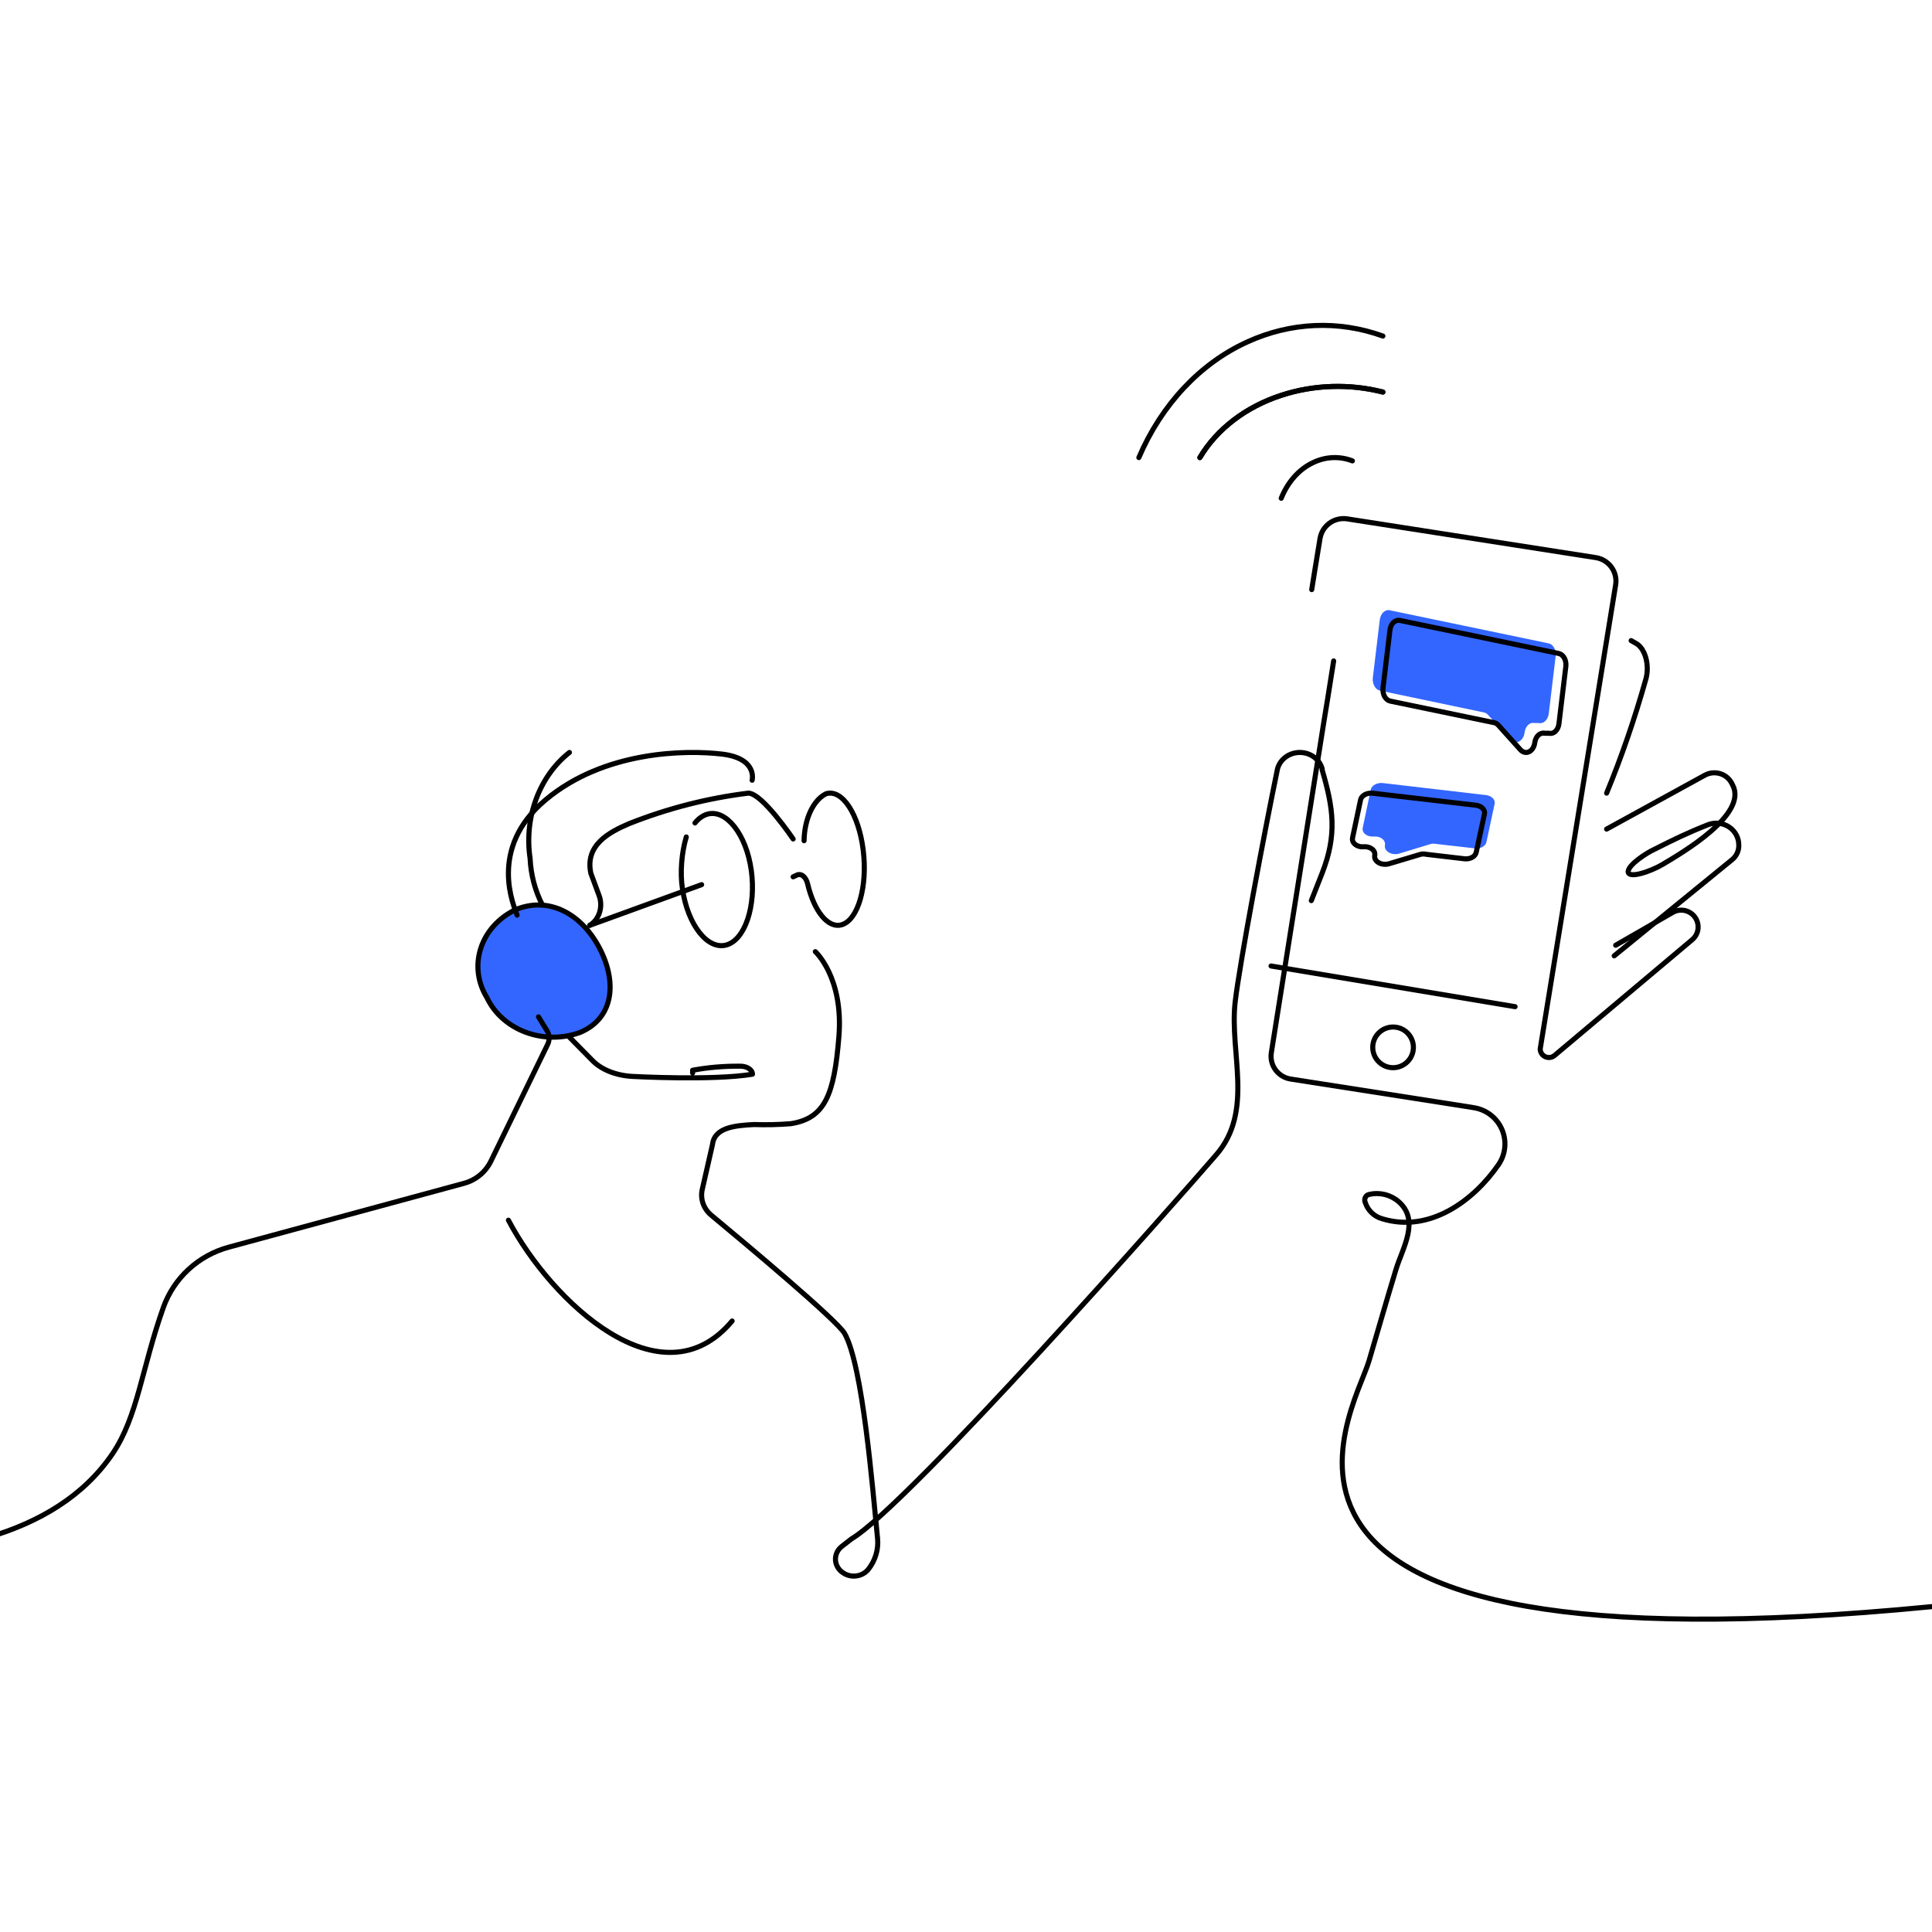 <?xml version="1.0" encoding="UTF-8"?>
<svg width="190px" height="190px" viewBox="0 0 190 190" version="1.1" xmlns="http://www.w3.org/2000/svg" xmlns:xlink="http://www.w3.org/1999/xlink">
    <title>Illustration/MobileWiFi</title>
    <g id="Illustration/MobileWiFi" stroke="none" stroke-width="1" fill="none" fill-rule="evenodd">
        <g id="Group" transform="translate(86.5, 96) scale(-1, 1) translate(-86.5, -96) translate(-17, 32)">
            <path d="M37.006,32.49 L37.689,38.178 C37.769,38.795 38.207,39.21 38.671,39.107 L39.083,39.107 C39.306,39.053 39.536,39.12 39.721,39.295 C39.906,39.47 40.03,39.738 40.065,40.036 L40.065,40.036 C40.117,40.448 40.332,40.79 40.627,40.932 C40.921,41.073 41.25,40.992 41.488,40.719 L43.65,38.311 C43.768,38.18 43.911,38.095 44.063,38.065 L54.278,35.922 C54.501,35.88 54.703,35.72 54.837,35.477 C54.971,35.234 55.026,34.93 54.989,34.633 L54.306,28.945 C54.226,28.328 53.788,27.913 53.324,28.016 L37.675,31.277 C37.246,31.383 36.954,31.914 37.006,32.49 L37.006,32.49 Z" id="Path" fill="#3366FF" fill-rule="nonzero"></path>
            <path d="M43.007,47.027 L43.819,50.81 C43.86,51.009 44.007,51.187 44.227,51.303 C44.447,51.42 44.721,51.465 44.986,51.428 L48.742,50.999 C48.919,50.962 49.107,50.962 49.284,50.999 L52.397,51.945 C52.738,52.047 53.126,52.005 53.415,51.836 C53.704,51.668 53.852,51.397 53.801,51.126 L53.801,51.126 C53.758,50.928 53.823,50.725 53.982,50.564 C54.141,50.403 54.381,50.296 54.647,50.268 L55.138,50.268 C55.406,50.243 55.649,50.138 55.809,49.975 C55.969,49.813 56.033,49.609 55.984,49.41 L55.189,45.627 C55.078,45.219 54.557,44.947 54.004,45.009 L43.853,46.194 C43.318,46.259 42.945,46.625 43.007,47.027 Z" id="Path" fill="#3366FF" fill-rule="nonzero"></path>
            <path d="M142.107,66.112 C140.583,69.32 136.512,70.838 132.938,69.532 C129.617,68.13 129.296,64.557 131.051,61.223 C132.806,57.889 135.994,56.094 139.296,57.462 C140.954,58.254 142.188,59.62 142.717,61.249 C143.247,62.878 143.027,64.632 142.107,66.112 L142.107,66.112 Z" id="Path" fill="#3366FF" fill-rule="nonzero"></path>
            <path d="M32,49.537 L22.341,44.237 C21.886,43.99 21.348,43.933 20.849,44.08 C20.351,44.228 19.937,44.566 19.702,45.017 L19.598,45.219 C18.107,48.107 24.581,51.869 26.476,53 C27.667,53.711 29.883,54.461 29.883,53.711 C29.833,53 27.99,51.839 27.349,51.55 C25.441,50.582 23.965,49.869 21.983,49.089 C21.304,48.843 20.544,48.934 19.949,49.335 C19.354,49.736 18.999,50.394 19.002,51.097 C18.978,51.65 19.22,52.184 19.657,52.541 L31.255,62" id="Path" stroke="#000000" stroke-width="0.5" stroke-linecap="round" stroke-linejoin="round"></path>
            <path d="M29.587,31 L29.101,31.277 C28.443,31.646 28.003,32.632 28,33.741 L28,33.741 C28.001,34.086 28.045,34.428 28.128,34.746 C29.228,38.655 30.523,42.419 32,46" id="Path" stroke="#000000" stroke-width="0.5" stroke-linecap="round" stroke-linejoin="round"></path>
            <path d="M61,25.985 L60.733,24.314 L60.183,20.955 C60.081,20.343 59.739,19.796 59.232,19.435 C58.725,19.075 58.095,18.93 57.481,19.032 L33.083,22.834 C32.466,22.926 31.911,23.258 31.541,23.757 C31.17,24.257 31.014,24.883 31.108,25.497 L38.533,71.166 C38.523,71.494 38.327,71.788 38.027,71.924 C37.727,72.059 37.376,72.012 37.122,71.802 L23.579,60.411 C23.216,60.105 23.005,59.657 23,59.183 C22.993,58.597 23.298,58.05 23.801,57.746 C24.305,57.442 24.932,57.426 25.45,57.704 L31.108,60.958" id="Path" stroke="#000000" stroke-width="0.5" stroke-linecap="round" stroke-linejoin="round"></path>
            <path d="M-1.8189894e-12,126 C73.407,133.172 56.881,106.946 55.377,101.867 C54.489,98.856 53.629,95.846 52.712,92.836 C52.067,90.724 50.334,88.028 52.454,86.173 C53.241,85.494 54.305,85.229 55.32,85.46 C55.432,85.477 55.536,85.527 55.62,85.602 C55.788,85.778 55.834,86.037 55.735,86.259 C55.486,87.036 54.862,87.636 54.073,87.857 C49.403,89.283 45.076,86.087 42.611,82.506 C41.92,81.476 41.807,80.165 42.313,79.033 C42.819,77.9 43.873,77.106 45.104,76.928 L46.537,76.7 L63.071,74.117 C64.306,73.927 65.156,72.781 64.976,71.549 L59.804,38.978 L59.417,36.61 L58.844,33" id="Path" stroke="#000000" stroke-width="0.5" stroke-linecap="round" stroke-linejoin="round"></path>
            <line x1="41" y1="67" x2="65" y2="63" id="Path" stroke="#000000" stroke-width="0.5" stroke-linecap="round" stroke-linejoin="round"></line>
            <circle id="Oval" stroke="#000000" stroke-width="0.5" stroke-linecap="round" fill-rule="nonzero" cx="53" cy="71" r="2"></circle>
            <path d="M36.006,33.502 L36.689,39.182 C36.724,39.481 36.848,39.747 37.033,39.922 C37.218,40.097 37.448,40.165 37.671,40.11 L38.083,40.11 C38.547,40.007 38.985,40.422 39.065,41.038 L39.065,41.038 C39.117,41.449 39.332,41.79 39.627,41.932 C39.921,42.073 40.25,41.992 40.488,41.719 L42.65,39.315 C42.768,39.184 42.911,39.099 43.063,39.069 L53.277,36.948 C53.502,36.902 53.704,36.737 53.838,36.492 C53.971,36.247 54.026,35.941 53.989,35.642 L53.306,29.962 C53.271,29.662 53.148,29.394 52.963,29.216 C52.779,29.038 52.549,28.966 52.324,29.015 L36.675,32.272 C36.245,32.386 35.953,32.922 36.006,33.502 Z" id="Path" stroke="#000000" stroke-width="0.5" stroke-linecap="round" stroke-linejoin="round"></path>
            <path d="M44.013,48.057 L44.825,51.827 C44.867,52.026 45.013,52.204 45.233,52.322 C45.452,52.44 45.725,52.488 45.992,52.455 L49.747,52.016 C49.923,51.972 50.113,51.972 50.289,52.016 L53.401,52.946 C53.742,53.047 54.13,53.005 54.419,52.837 C54.708,52.669 54.855,52.399 54.805,52.129 L54.805,52.129 C54.761,51.932 54.826,51.73 54.985,51.569 C55.145,51.408 55.384,51.302 55.65,51.274 L56.141,51.274 C56.408,51.243 56.648,51.134 56.807,50.971 C56.966,50.809 57.03,50.605 56.987,50.407 L56.192,46.637 C56.089,46.225 55.566,45.947 55.008,46.008 L44.859,47.19 C44.592,47.221 44.352,47.33 44.193,47.492 C44.034,47.655 43.97,47.858 44.013,48.057 Z" id="Path" stroke="#000000" stroke-width="0.5" stroke-linecap="round" stroke-linejoin="round"></path>
            <path d="M112,50.509 C112,50.509 115.036,46 116.411,46 C120.416,46.492 124.355,47.501 128.147,49.006 C130.067,49.832 132.504,51.095 131.891,53.89 L131.074,56.099 C130.679,57.186 131.075,58.427 132,59 L132,59" id="Path" stroke="#000000" stroke-width="0.5" stroke-linecap="round" stroke-linejoin="round"></path>
            <path d="M116.033,44.729 C116.033,44.729 115.468,42.575 119.011,42.158 C122.553,41.741 130.563,41.821 136.339,46.654 C142.115,51.487 139.39,57.246 139.146,58" id="Path" stroke="#000000" stroke-width="0.5" stroke-linecap="round" stroke-linejoin="round"></path>
            <path d="M109.818,61.59 C109.818,61.59 107.038,64.114 107.497,69.91 C107.955,75.707 108.887,77.981 112.228,78.508 C113.433,78.605 114.642,78.632 115.851,78.591 C117.743,78.688 119.739,78.883 119.932,80.561 L120.937,84.97 C121.151,85.905 120.812,86.874 120.05,87.508 C116.708,90.282 107.689,97.826 106.935,99.143 C105.146,102.319 104.199,114.314 103.697,119.293 C103.591,120.381 103.918,121.467 104.613,122.344 L104.613,122.344 C105.199,123.059 106.283,123.212 107.068,122.69 L107.068,122.69 C107.525,122.402 107.809,121.927 107.836,121.411 C107.862,120.895 107.627,120.398 107.201,120.069 L106.255,119.334 C100.695,116.034 74.096,85.858 70.384,81.559 C66.673,77.26 69.083,71.588 68.536,66.596 C68.093,62.713 65.579,49.497 64.411,43.839 C64.266,42.831 63.38,42.061 62.297,42.003 C61.214,41.946 60.24,42.617 59.975,43.603 L59.975,43.714 C58.866,47.5 58.497,50.08 59.975,53.865 L61.04,56.57" id="Path" stroke="#000000" stroke-width="0.5" stroke-linecap="round" stroke-linejoin="round"></path>
            <path d="M118,97.911 C124.92,106.198 135.751,96.065 140,88" id="Path" stroke="#000000" stroke-width="0.5" stroke-linecap="round" stroke-linejoin="round"></path>
            <path d="M142.114,66.109 C140.597,69.322 136.515,70.843 132.939,69.527 C129.617,68.125 129.296,64.554 131.052,61.221 C132.807,57.889 135.998,56.094 139.301,57.461 C140.956,58.257 142.187,59.622 142.716,61.25 C143.246,62.877 143.028,64.628 142.114,66.109 L142.114,66.109 Z" id="Path" stroke="#000000" stroke-width="0.5" stroke-linecap="round" stroke-linejoin="round"></path>
            <path d="M134,42 C136.962,44.333 138.469,48.385 137.87,52.408 C137.795,54.026 137.379,55.6 136.658,57" id="Path" stroke="#000000" stroke-width="0.5" stroke-linecap="round" stroke-linejoin="round"></path>
            <path d="M134,70 L131.692,72.34 C130.809,73.222 129.354,73.785 127.755,73.861 C127.755,73.861 119.894,74.289 116,73.642 L116,73.642 C115.999,73.425 116.135,73.216 116.376,73.067 C116.616,72.917 116.939,72.84 117.269,72.853 C118.829,72.84 120.383,72.974 121.885,73.252 L121.885,73.519" id="Path" stroke="#000000" stroke-width="0.5" stroke-linecap="round" stroke-linejoin="round"></path>
            <path d="M122.509,50.311 C122.965,51.826 123.133,53.807 122.886,55.412 C122.368,58.959 120.42,61.432 118.583,60.937 C116.745,60.443 115.623,57.134 116.116,53.588 C116.61,50.041 118.583,47.568 120.42,48.063 C120.88,48.194 121.306,48.495 121.653,48.933" id="Path" stroke="#000000" stroke-width="0.5" stroke-linecap="round" stroke-linejoin="round"></path>
            <path d="M110.925,50.679 C110.893,48.55 110.028,46.692 108.776,46.065 C107.192,45.561 105.553,48.03 105.11,51.599 C104.666,55.167 105.608,58.429 107.192,58.934 C108.544,59.366 109.94,57.636 110.582,54.897 C110.761,54.192 111.247,53.837 111.69,54.086 L112,54.23" id="Path" stroke="#000000" stroke-width="0.5" stroke-linecap="round" stroke-linejoin="round"></path>
            <line x1="121" y1="55" x2="132" y2="59" id="Path" stroke="#000000" stroke-width="0.5" stroke-linecap="round" stroke-linejoin="round"></line>
            <path d="M54,6.555 C57.276,5.719 60.793,5.83 63.984,6.871 C67.476,8.004 70.335,10.19 72,13" id="Path" stroke="#000000" stroke-width="0.5" stroke-linecap="round" stroke-linejoin="round"></path>
            <path d="M78,13 C75.773,7.785 71.97,3.73 67.333,1.626 C63.071,-0.322 58.373,-0.526 54,1.048" id="Path" stroke="#000000" stroke-width="0.5" stroke-linecap="round" stroke-linejoin="round"></path>
            <path d="M72,13 C70.327,10.19 67.469,8.006 63.984,6.875 C60.793,5.829 57.276,5.717 54,6.558" id="Path" stroke="#000000" stroke-width="0.5" stroke-linecap="round" stroke-linejoin="round"></path>
            <path d="M64,17 C63.355,15.39 62.241,14.14 60.882,13.501 C59.642,12.9 58.273,12.838 57,13.324" id="Path" stroke="#000000" stroke-width="0.5" stroke-linecap="round" stroke-linejoin="round"></path>
            <path d="M137.043,68 L136.165,69.429 C135.945,69.845 135.945,70.341 136.165,70.757 L141.72,82.187 C142.241,83.263 143.207,84.06 144.367,84.373 L167.478,90.645 C170.484,91.453 172.899,93.674 173.939,96.589 C176.054,102.532 176.457,107.318 178.932,110.962 C184.653,119.382 196.4,121.125 207,120.993" id="Path" stroke="#000000" stroke-width="0.5" stroke-linecap="round" stroke-linejoin="round"></path>
        </g>
    </g>
</svg>